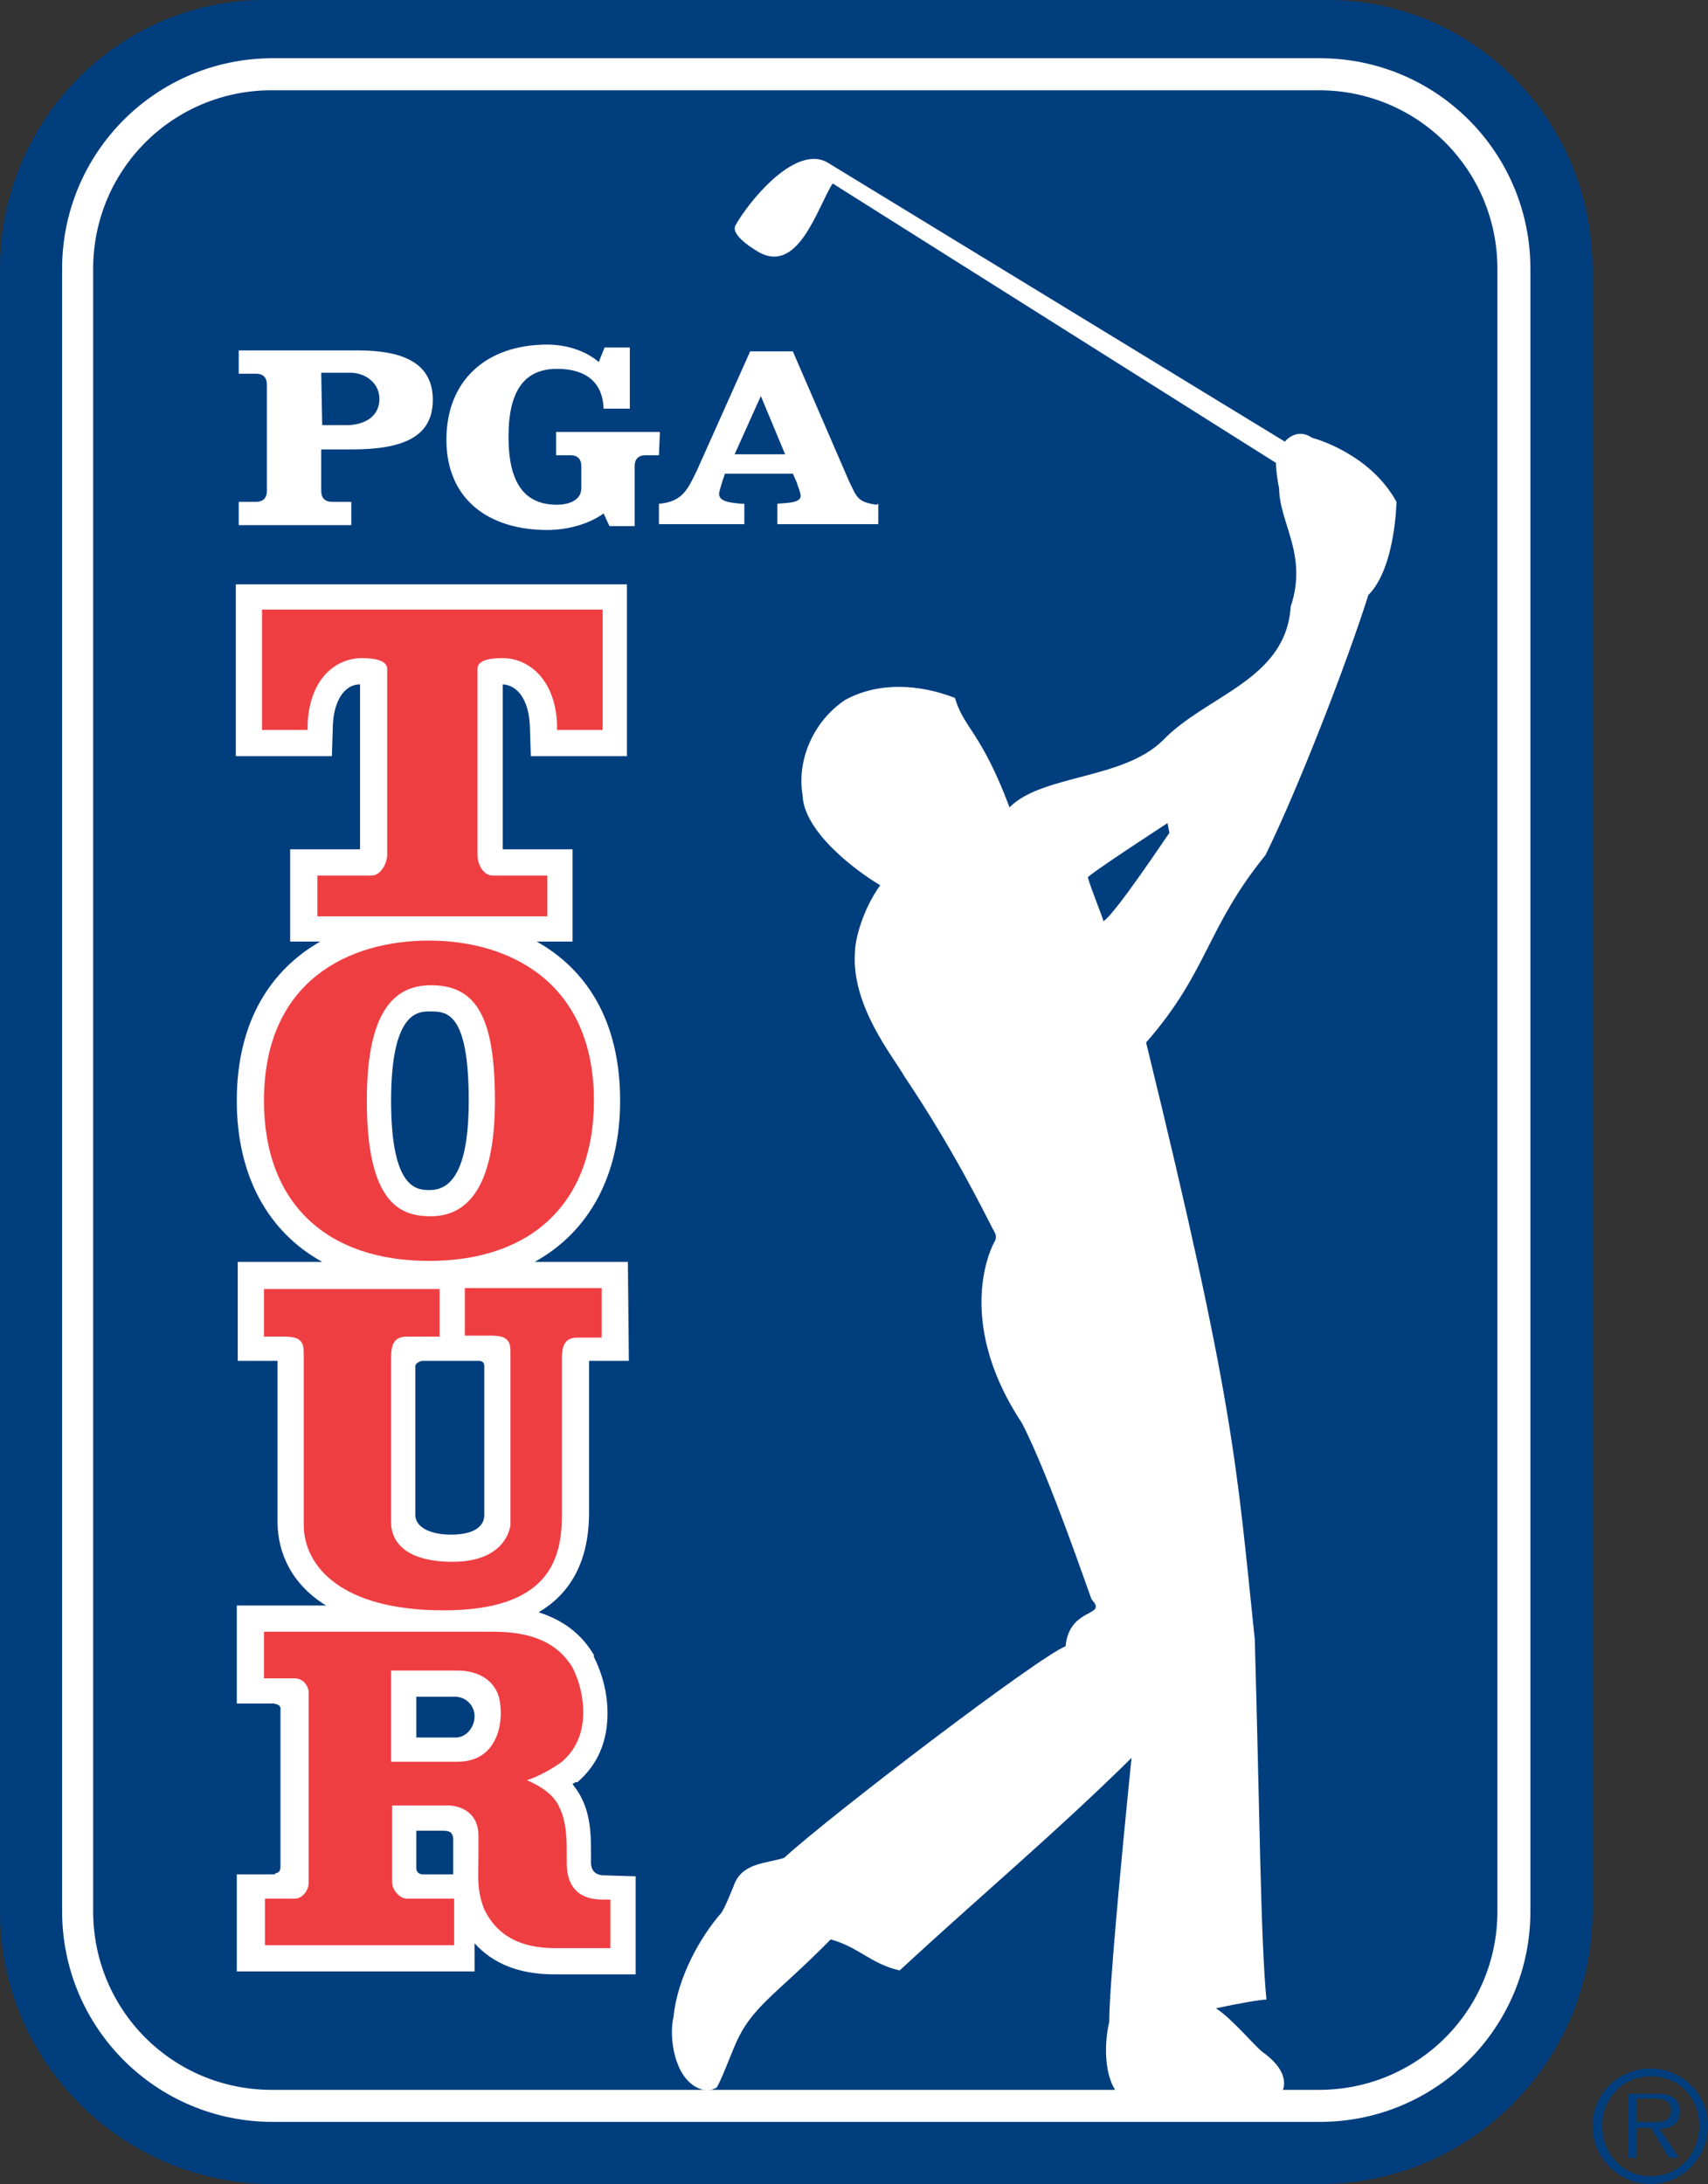 <svg xmlns="http://www.w3.org/2000/svg" xmlns:xlink="http://www.w3.org/1999/xlink" id="Layer_1" x="0px" y="0px" viewBox="0 0 176 225" style="enable-background:new 0 0 176 225;" xml:space="preserve"><rect x="0" y="0" width="176" height="225" fill="#333333" stroke="none"/><style type="text/css">	.st0{fill:#003E7E;}	.st1{fill:#FFFFFF;}	.st2{fill:#EF3E42;}</style><g>	<path class="st0" d="M0,196.9C0,212.4,12.6,225,28.1,225H136c15.5,0,28.1-12.6,28.1-28.1V27.7c0-15.5-12.6-28.1-28.1-27.7H28.1  C12.6-0.4,0,12.2,0,27.7V196.9z"></path>	<path class="st1" d="M28.1,6c-12,0-21.7,9.7-21.7,21.7v169.2c0,12,9.7,21.7,21.7,21.7H136c12,0,21.7-9.7,21.7-21.7V27.7  C157.7,15.7,148,6,136,6H28.1z"></path>	<path class="st0" d="M28,9.3c-10.2,0-18.4,8.2-18.4,18.4v169.2c0,10.2,8.2,18.4,18.4,18.4h107.9c10.2,0,18.4-8.2,18.4-18.4V27.7  c0-10.2-8.2-18.4-18.4-18.4C135.9,9.3,28,9.3,28,9.3z"></path>	<path class="st0" d="M164.1,219c0-3.3,2.7-5.9,6-5.9s5.9,2.7,5.9,5.9c0,3.3-2.7,6-5.9,6C166.8,225,164.1,222.3,164.1,219z   M175.1,219c0-2.9-2.1-5.1-5-5.1s-5,2.3-5,5.1c0,2.9,2.1,5.2,5,5.2S175.1,221.9,175.1,219z M173,222.3h-1l-1.9-3.1h-1.5v3.1h-0.8  v-6.6h2.9c1.8,0,2.4,0.7,2.4,1.8c0,1.3-0.9,1.8-2.1,1.8L173,222.3z M169.9,218.6c0.9,0,2.3,0.2,2.3-1.2c0-1-0.8-1.2-1.7-1.2h-1.9  v2.4H169.9L169.9,218.6z"></path>	<g>		<path class="st1" d="M33.1,38.4h3c1.6,0,3,1.1,3,2.7c0,1.7-1.4,2.7-3.4,2.7h-2.5L33.1,38.4L33.1,38.4z M27.5,50.6   c0,0.7-0.4,1.1-1.1,1.1h-1.8v2.4h11.6v-2.4h-2c-0.7,0-1.1-0.4-1.1-1.1v-4.3h3.2c5.4,0,8.3-1.4,8.3-5.1s-2.9-5.1-7.7-5.1H24.6v2.4   h1.8c0.7,0,1.1,0.4,1.1,1.1C27.5,39.6,27.5,50.6,27.5,50.6z"></path>		<path class="st1" d="M67.9,46.9h-1.4c-0.7,0-1.1,0.4-1.1,1.1v6.2h-2.6l-0.6-1.3c-1.7,1.2-3.9,1.7-5.8,1.7   c-6.1,0-10.4-3.2-10.4-9.3s4.1-9.8,10.4-9.8c1.7,0,3.8,0.5,5.3,1.8l0.6-1.5h2.6v6.3h-2.7c-0.1-2.7-1.8-4.1-4.8-4.1   c-3.4,0-5,2.3-5,7s1.6,7,5,7c1.1,0,2.5-0.4,2.5-1.7V48c0-0.7-0.4-1.1-1.1-1.1h-1.5v-2.4H68L67.9,46.9L67.9,46.9z"></path>		<path class="st1" d="M90.3,52c-2-0.3-2-0.8-2.8-2.4l-5.8-13.4h-4.4l-5.5,12.3c-0.9,1.8-1.4,3.2-3.9,3.4V54h8.8v-2.1h-0.3   c-0.7-0.1-2.3-0.1-2.3-1c0-0.3,0.2-0.8,0.3-1.2l0.3-0.9h7l0.4,0.9c0.1,0.4,0.4,1,0.4,1.4c0,0.8-1.8,0.7-2.4,0.8V54h10.4v-2.1   L90.3,52z M75.7,46.8l2.7-6l2.5,6H75.7z"></path>	</g>	<path class="st1" d="M141,61.3c2.8-2.8,2.9-9.6,2.9-9.6c-2.8-5.1-8.7-6.6-8.7-6.6c-1.3-0.9-2.4-0.1-2.8,0.4l0,0L85.2,16.7  c-3.4-1.8-8.2,4.3-9.4,6.5c-0.5,0.8,1.1,2,2.1,2.6c4.3,2.8,6.3-4.4,7.9-6.9l45.7,28.8c-0.1,0,0.2,2.4,0.3,2.5c0,3.7,3,6.9,1.2,12.3  c-0.5,7.6-8.7,9.1-13.2,13.8c-4.1,4-12.3,3.5-15.7,6.8l-0.1,0.1v-0.1c-2.9-7.7-4.7-8.1-5.6-11.2c-3.6-1.4-7.8-1.7-11.3,0.2  c-3.3,2.2-5,6.2-4.4,9.8c0.1,3.7,5.3,7.7,8,9.3c-1.8,2.5-2.6,5.6-2.6,6.9c-0.4,5.5,3.9,10.7,5.1,12.8c5.1,7.6,8,13.6,9.1,15.7  c0.2,0.4,0.5,0.7,0.2,1.3c-0.1,0.1-4.4,7.8,2.8,18.7c2.9,5.6,7.1,18.1,7.2,18.2c1.7,1.8-2.3,0.7-2.7,4.8  c-2.8,1.1-24.2,17.4-29,21.8c-1.9,0.6-4.4,0.5-5.2,2.9c-0.1,0.2-0.9,2.3-1.3,2.8c-2.1,2.4-4.5,6.6-4.9,10.7  c-0.5,2.1,0.1,6.2,2.5,7.3c1.1,0.5,1.6,0.1,1.9,0c0.3-0.2,1.7-3.9,1.9-4.3c1.7-4.1,4.2-5.2,9.9-11c2.9,0.8,4.1,2.5,7.1,3.2  c8-7.4,16.1-14.2,23.9-21.9c-1.2,11.8-2.3,23.9-2.3,27.2c-0.5,2.1-0.6,5.6,0.9,7.4c0,0,13.1,0.8,15.6,0.6c1.3-0.1,1.3-0.8,1.3-0.8  s1.2-1.8-2-4.1c-0.9-0.7-3.1-3.4-4.8-4.5c2.3-0.5,4.6-0.9,5.2-0.9c-0.6-6.2-0.7-19.6-1.2-37.1c-1.9-18.2-2.1-24.3-11.2-61.5  c6.4-7.3,6.2-11.8,12.3-19.3C133.7,81.4,138.8,68.3,141,61.3z M113.7,94.9c-0.1-0.5-1.2-3.1-1.6-4.5c-0.1-0.2,8.2-5.6,8.2-5.6  s0.1,0.4,0.2,1C120.4,85.9,114.9,94.2,113.7,94.9z"></path>	<g>		<path class="st1" d="M62.2,193.2c-0.3,0-1.3-0.1-1.3-1.3v-1.2c0-1.9-0.1-3.9-1.1-5.7c-0.2-0.4-0.5-0.8-0.8-1.2   c0.1-0.1,0.2-0.1,0.3-0.2h0.1h0.1c2.1-1.8,3.1-4.2,3.1-7.1c0-2-0.5-4-1.4-5.8v-0.1v-0.1c-1.3-2.2-3.2-3.6-5.7-4.4   c3.4-2,5.2-5.4,5.2-10.3c0,0,0-14.6,0-15.6c0.7,0,4.1,0,4.1,0L64.7,130h-3.3h-6.3c5.6-3.1,8.8-8.9,8.8-16.6   c0-8.4-3.6-13.6-8.6-16.4H59v-9.5c0,0-5.8,0-7.2,0c0-0.8,0-14.4,0-17c1.6,0.1,2.7,1.7,2.8,4.3l0.1,3.1h9.9V60.2H62H24.3v17.7h9.9   l0.1-3.2c0.1-2.5,1.2-4.2,2.8-4.2c0,2.6,0,16.2,0,17c-1.4,0-7.2,0-7.2,0V97H33c-4.9,2.8-8.6,8-8.6,16.4c0,7.7,3.2,13.5,8.8,16.6   h-8.7v10.2c0,0,3.5,0,4.1,0c0,0.5,0,16.6,0,16.6c0,3.1,1.4,6.4,5,8.6h-9.2v10.1c0,0,3,0,3.9,0c0,0.1,0.7,0,0.6,0.7   c0,2.8,0,13,0,16.1c0,0.8-0.6,0.6-0.6,0.8c-0.8,0-3.9,0-3.9,0v10h24.5v-2.9c1.9,2.1,4.6,3.2,8.2,3.2h8.4v-10.1L62.2,193.2   L62.2,193.2z M43.5,140.2h5.9c0,0,0.5,0,0.5,0.5s0,13.4,0,15.4c0,1.1-1,2-3.4,2s-3.7-0.9-3.7-2c0,0,0-15,0-15.4   C42.9,140.3,43.5,140.2,43.5,140.2L43.5,140.2z M48.3,113.4c0,6.1-1.3,9.2-4,9.2c-1.3,0-4,0-4-9.2s2.8-9.2,4-9.2   C46,104.2,48.3,104.2,48.3,113.4L48.3,113.4z M43.6,193.1c-0.7,0-0.7-0.6-0.7-0.6v-3.9h2.6c0.8,0,1.2,0.1,1.2,1c0,0.2,0,1.9,0,1.9   c0,0.5,0,1.1,0,1.6C46.6,193.1,44.2,193.1,43.6,193.1L43.6,193.1z M42.9,179v-4.2h4c1.1,0,2,0.9,2,2c0,1.3-1,2.2-1.9,2.2H42.9z"></path>		<path class="st2" d="M61.3,62.8H27v12.4h4.7v-0.6c0.2-4.7,2.9-6.8,5.6-6.8c1.7,0,2.6,0.4,2.6,1.1V88c0,1-0.7,2.2-1.6,2.2h-5.6v4.2   h23.7v-4.2h-5.6c-1,0-1.6-1.1-1.6-2.2V68.9c0-0.7,0.8-1.1,2.6-1.1c2.6,0,5.4,2.1,5.6,6.8v0.6h4.7V62.8H61.3L61.3,62.8z"></path>		<path class="st2" d="M62,132.7h-0.6H48.5h-0.6v4.9h2.6c0.9,0,1.5,0.1,1.8,0.5c0.3,0.3,0.3,0.8,0.3,1.6v0.4v17   c-0.1,0.8-0.9,3.8-6,3.8c-4,0-6.3-1.5-6.3-4.1v-17c0-2,0.9-2.1,1.8-2.1h3.2v-4.9H27.2v4.9h2c0.9,0,1.5,0.1,1.8,0.5   c0.3,0.3,0.3,0.9,0.3,1.6v0.4v16.9c0,4.2,3.8,8.8,14.4,8.8c10.8,0,12.2-5.2,12.2-9.8v-16.2c0-2,0.9-2.1,1.8-2.1H62V132.7L62,132.7   z"></path>		<path class="st2" d="M44.2,96.9c-8.2,0-17,4.1-17,16.5c0,10.5,6.4,16.5,17,16.5s17-6,17-16.5C61.2,101.1,52.4,96.9,44.2,96.9   L44.2,96.9z M44.4,125.3c-2.9,0-6.6-1-6.6-11.9c0-8.2,2.2-11.9,6.6-11.9c4.7,0,6.6,3.3,6.6,11.9C51,121.4,48.7,125.3,44.4,125.3   L44.4,125.3z"></path>		<path class="st2" d="M62.3,195.7c-1.2,0-3.9-0.1-3.9-3.8v-1.3c0-1.5-0.1-3.1-0.8-4.5c-0.7-1.5-2.4-2.3-3.3-2.7   c1.2-0.4,2.5-1.1,3.6-1.9c1.4-1.2,2.2-2.9,2.2-5.1c0-1.6-0.4-3.2-1.1-4.6c-1.5-2.5-4.1-3.7-8.2-3.7H27.2v4.8c0,0,1.7,0,3.1,0   c1.3,0,1.5,1.3,1.5,1.3s0,15,0,19.8c0,0.8-0.7,1.6-1.4,1.6h-3.1v4.8h19.5v-4.8h-4.9c-0.7,0-1.5-0.9-1.5-1.7c0,0,0-6,0-7.9   c0.2,0,5.8,0,5.8,0c0.6,0,3.2,0.3,3.1,3.3v2.1c0,1.8-0.2,3.3,0.6,5.3c1.3,2.7,3.7,4,7.3,4h5.7v-5L62.3,195.7L62.3,195.7z    M40.3,172.1c1,0,4.4,0,6.8,0c2.2,0,3.8,1,4.3,2.7c0.3,1.1,0.3,2.7-0.2,4c-0.7,1.8-2.1,2.7-4.1,2.7c0,0-5.3,0-6.8,0   c0-1.1,0-8.5,0-8.7C40.3,172.8,40.3,172.1,40.3,172.1z"></path>	</g></g></svg>